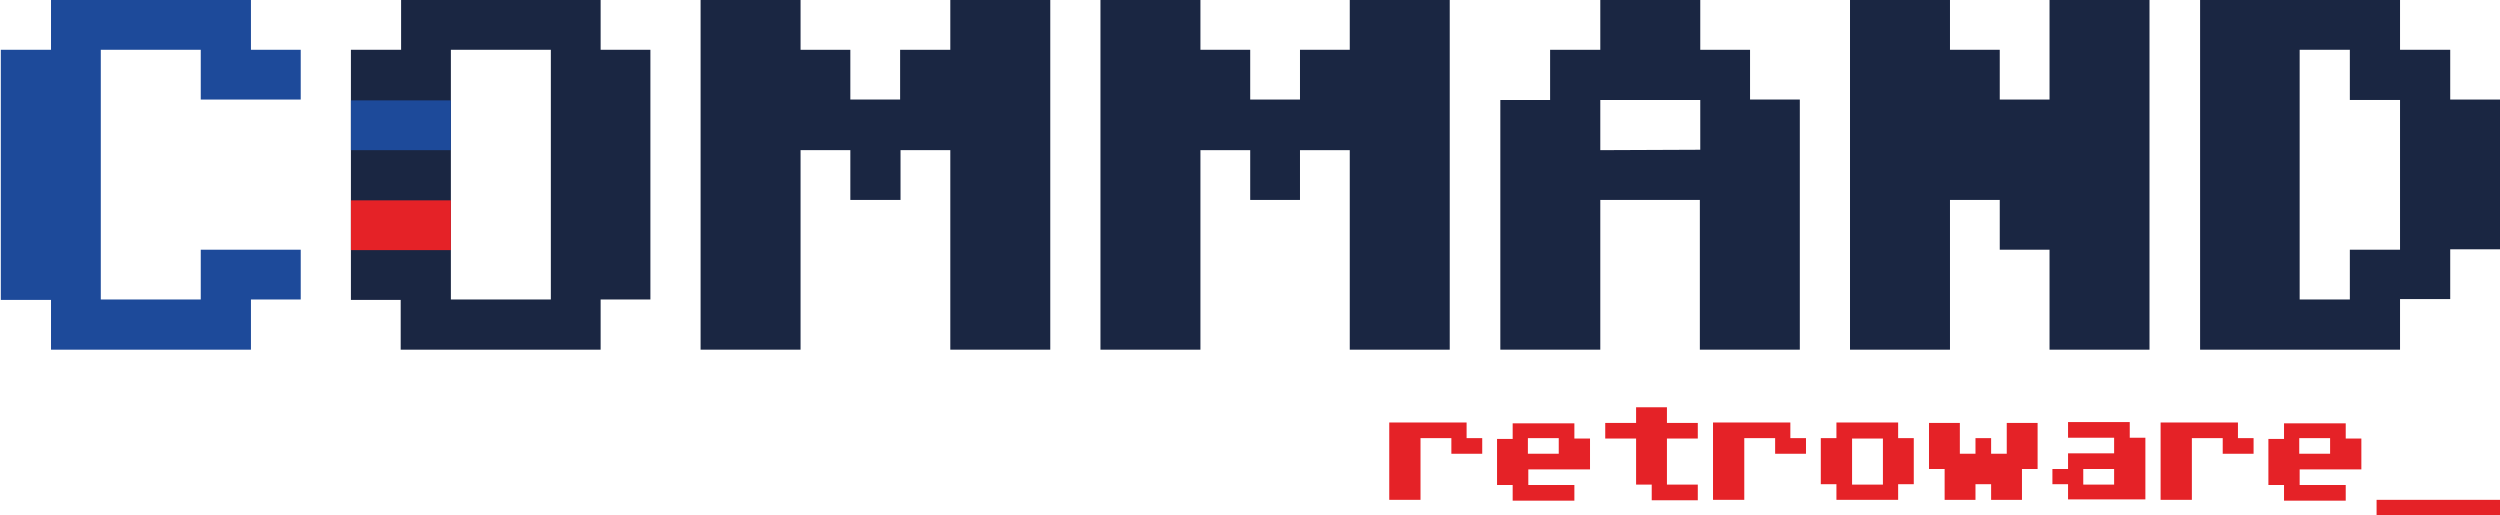 <?xml version="1.0" encoding="utf-8"?>
<!-- Generator: Adobe Illustrator 25.1.0, SVG Export Plug-In . SVG Version: 6.00 Build 0)  -->
<svg version="1.1" id="Layer_1" xmlns="http://www.w3.org/2000/svg" xmlns:xlink="http://www.w3.org/1999/xlink" x="0px" y="0px"
	 viewBox="0 0 607.7 125.2" style="enable-background:new 0 0 607.7 125.2;" xml:space="preserve">
<style type="text/css">
	.st0{fill:#1D4A9A;}
	.st1{fill:#1A2642;}
	.st2{fill:#E52227;}
	.st3{enable-background:new    ;}
</style>
<path class="st0" d="M12.4,72.9H0.2V12.1h12.2V0H61v12.1h12.1v12.1H48.8V12.1H24.5v60.7h24.3V60.7h24.3v12.1H61V85H12.4V72.9z"/>
<path class="st1" d="M97.4,72.9H85.3V12.1h12.2V0H146v12.1h12.1v60.7H146V85H97.4V72.9z M133.9,72.9V12.1h-24.3v60.7H133.9z"/>
<path class="st1" d="M170.3,0h24.3v12.1h12.1v12.1h12.1V12.1H231V0h24.3v85H231V36.5h-12.1v12.1h-12.2V36.5h-12.1V85h-24.3V0z"/>
<path class="st1" d="M267.5,0h24.3v12.1h12.1v12.1h12.1V12.1h12.1V0h24.3v85h-24.3V36.5h-12.1v12.1h-12.1V36.5h-12.1V85h-24.3V0z"/>
<path class="st1" d="M364.7,24.3h12.1V12.1H389V0h24.3v12.1h12.1v12.1h12.1V85h-24.3V48.6H389V85h-24.3V24.3z M413.3,36.4V24.3H389
	v12.2L413.3,36.4z"/>
<path class="st1" d="M449.7,0H474v12.1h12.1v12.1h12.1V0h24.3v85h-24.3V60.7h-12.1V48.6H474V85h-24.3V0z"/>
<path class="st1" d="M534.8,0h48.6v12.1h12.2v12.1h12.2v36.4h-12.2v12.1h-12.2V85h-48.6V0z M571.2,72.9V60.7h12.2V24.3h-12.2V12.1
	h-12.2v60.7H571.2z"/>
<rect x="85.3" y="48.7" class="st2" width="24.3" height="12.1"/>
<rect x="85.3" y="24.4" class="st0" width="24.3" height="12.1"/>
<g class="st3">
	<path class="st2" d="M337.7,121.5v-18.8h18.8v3.8h3.8v3.8h-7.5v-3.8h-7.5v15H337.7z"/>
	<path class="st2" d="M382.7,102.8v3.8h3.8v7.5h-15v3.8h11.2v3.8h-15v-3.8h-3.8v-11.2h3.8v-3.8H382.7z M378.9,106.5h-7.5v3.8h7.5
		V106.5z"/>
	<path class="st2" d="M405.2,99v3.8h7.5v3.8h-7.5v11.2h7.5v3.8h-11.2v-3.8h-3.8v-11.2h-7.5v-3.8h7.5V99H405.2z"/>
	<path class="st2" d="M416.4,121.5v-18.8h18.8v3.8h3.8v3.8h-7.5v-3.8h-7.5v15H416.4z"/>
	<path class="st2" d="M446.4,121.5v-3.8h-3.8v-11.2h3.8v-3.8h15v3.8h3.8v11.2h-3.8v3.8H446.4z M450.2,117.8h7.5v-11.2h-7.5V117.8z"
		/>
	<path class="st2" d="M472.7,121.5V114h-3.8v-11.2h7.5v7.5h3.8v-3.8h3.8v3.8h3.8v-7.5h7.5V114h-3.8v7.5h-7.5v-3.8h-3.8v3.8H472.7z"
		/>
	<path class="st2" d="M502.7,121.5v-3.8h-3.8V114h3.8v-3.8h11.2v-3.8h-11.2v-3.8h15v3.8h3.8v15H502.7z M506.4,117.8h7.5V114h-7.5
		V117.8z"/>
	<path class="st2" d="M525.2,121.5v-18.8h18.8v3.8h3.8v3.8h-7.5v-3.8h-7.5v15H525.2z"/>
	<path class="st2" d="M570.2,102.8v3.8h3.8v7.5h-15v3.8h11.2v3.8h-15v-3.8h-3.8v-11.2h3.8v-3.8H570.2z M566.4,106.5h-7.5v3.8h7.5
		V106.5z"/>
	<path class="st2" d="M577.7,125.3v-3.8h30v3.8H577.7z"/>
</g>
</svg>

